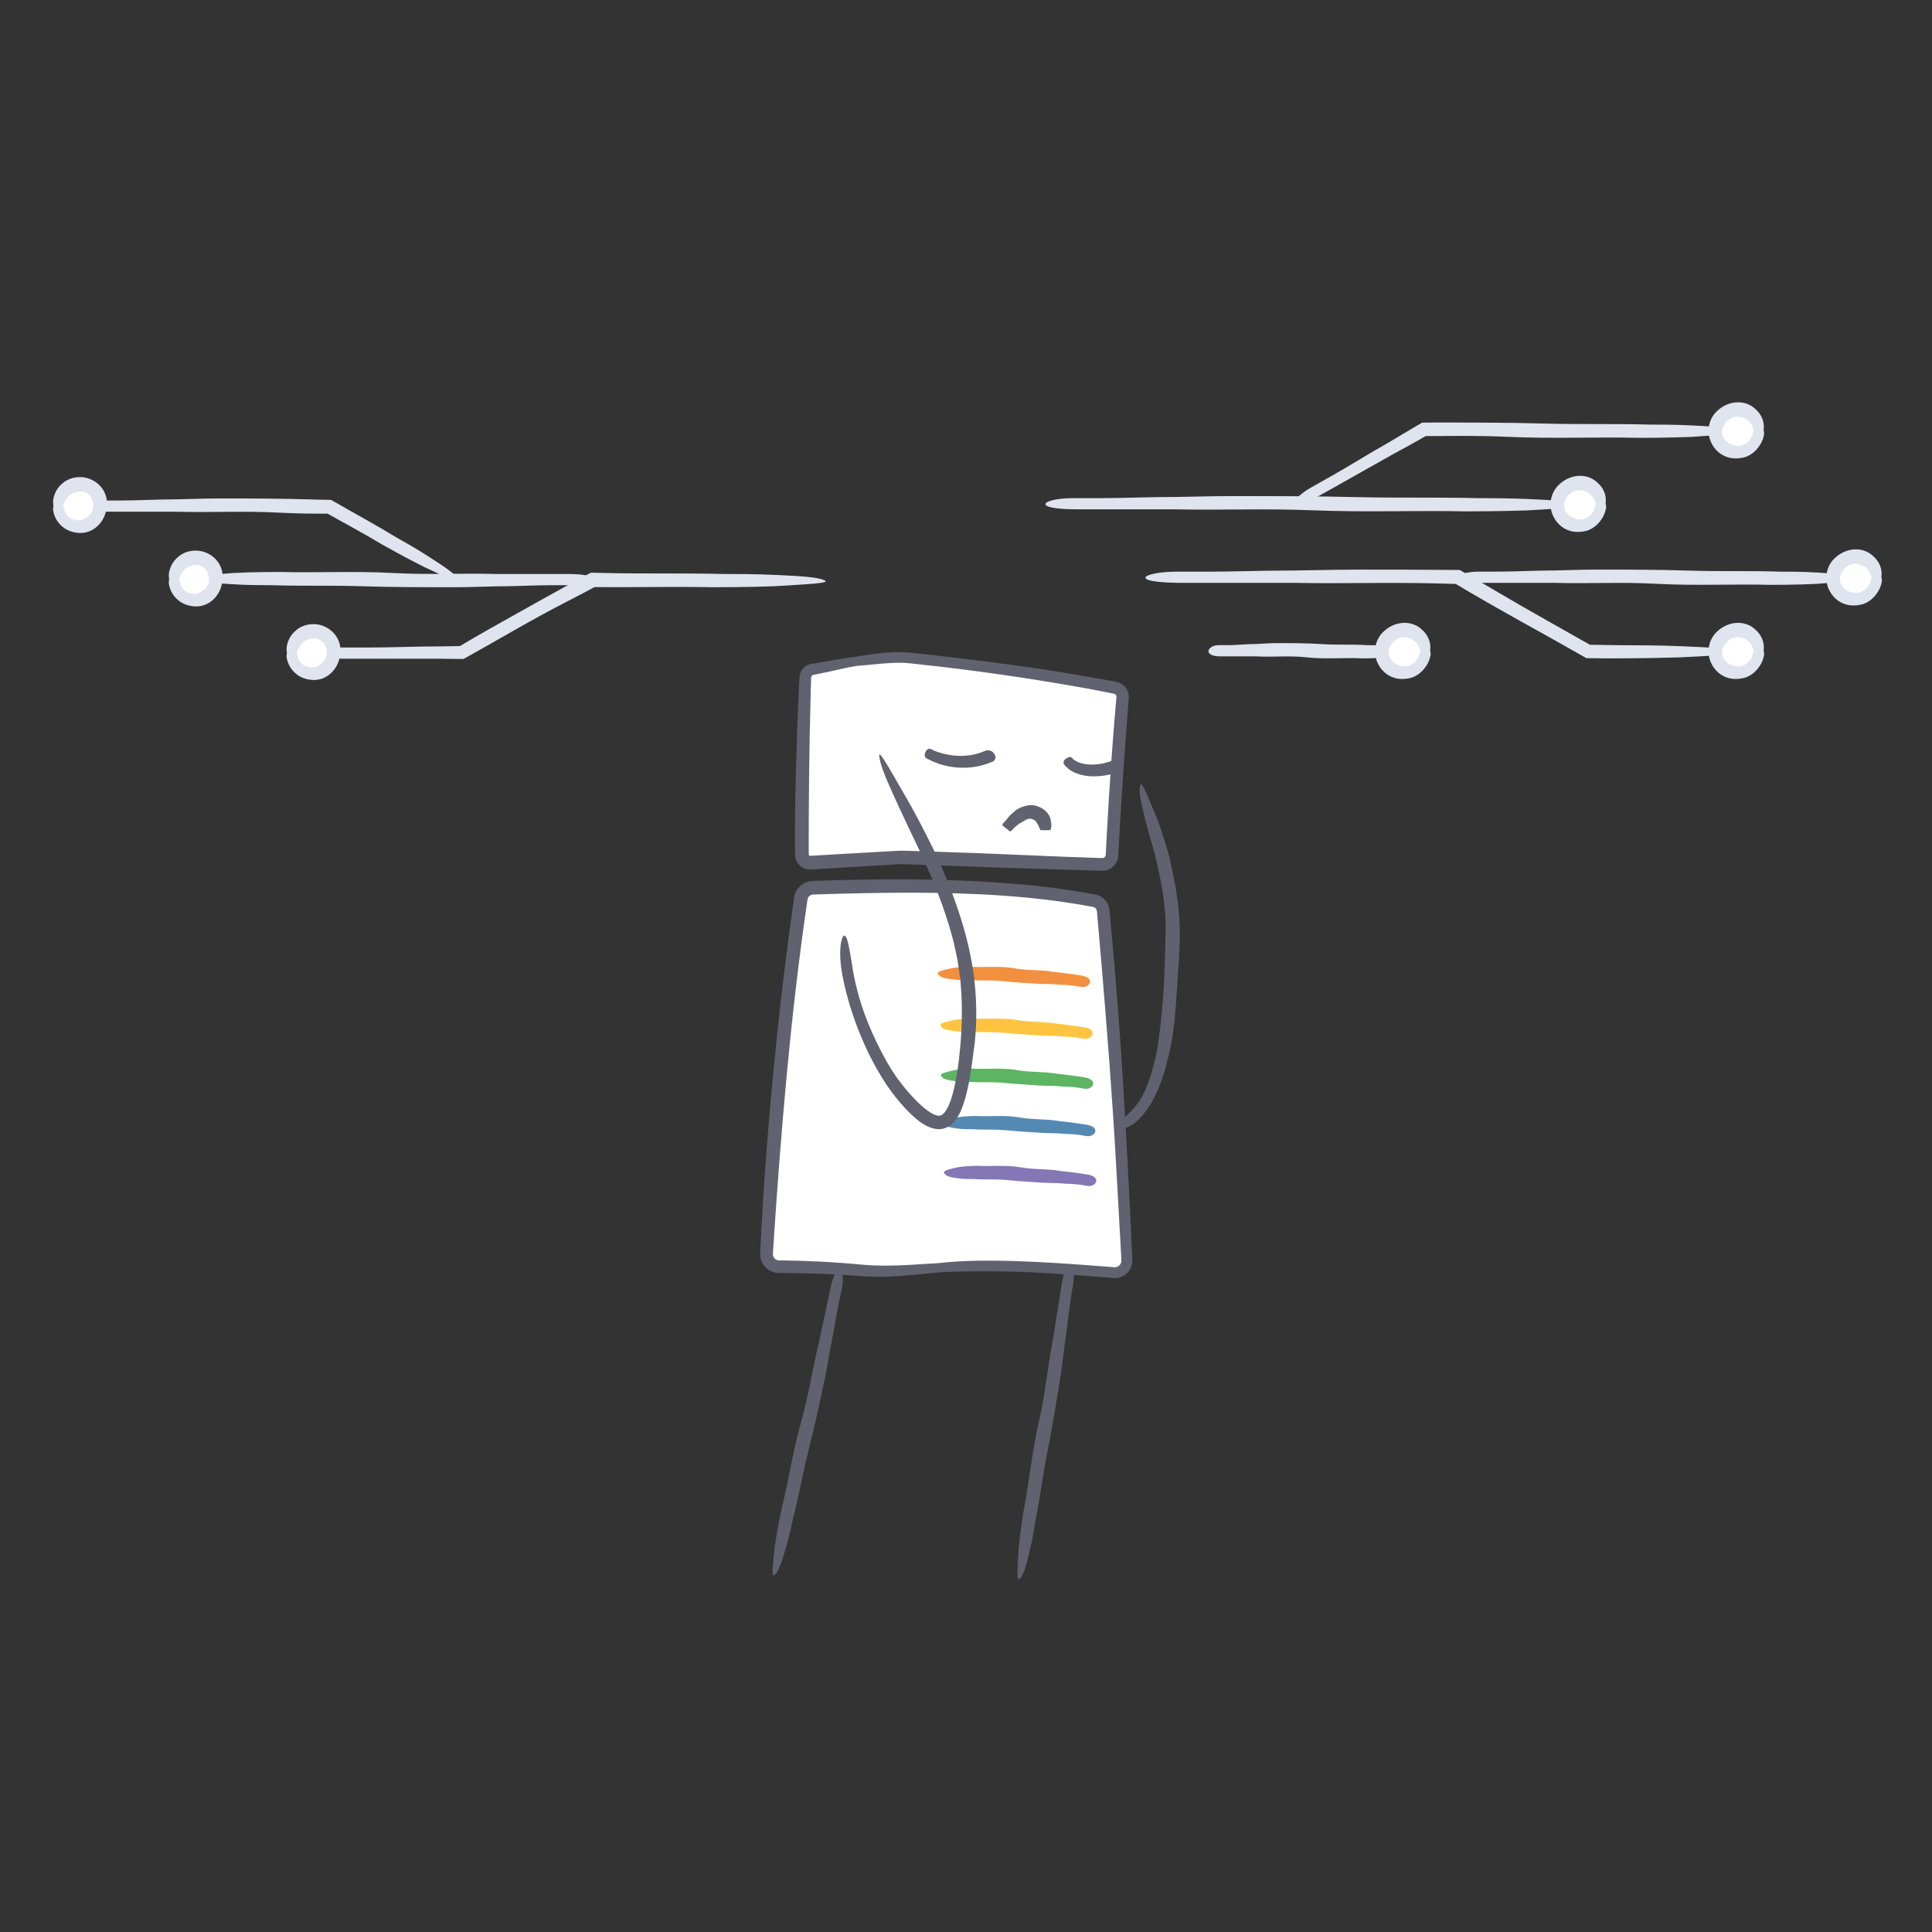 <?xml version="1.0" encoding="UTF-8"?><svg id="Layer_1" xmlns="http://www.w3.org/2000/svg" xmlns:xlink="http://www.w3.org/1999/xlink" viewBox="0 0 700 700"><rect x="0" y="0" width="700" height="700" fill="#333333" stroke="none"/><defs><style>.cls-1{fill:#fff;}.cls-2{fill:#dfe4ee;}.cls-3{fill:#61626f;}.cls-4{fill:#5db564;}.cls-5{fill:#fdc53f;}.cls-6{fill:#f2903f;}.cls-7{fill:#8577b5;}.cls-8{fill:#5489b3;}</style><symbol id="_d" viewBox="0 0 166.3 245.6"><g><g><path class="cls-1" d="M20.47,10.74c6.07-1.96,12.39-4.16,18.56-4.89,26.6-2.26,53.29-3.36,79.98-3.28,1.71,0,3.13,1.3,3.29,3,1.92,19.75,4.35,40.14,7.08,59.8,.25,1.78-.96,3.43-2.74,3.73-23.89,4.04-52.1,8.17-75.59,12.19-11.26,2.65-22.43,5.5-33.61,8.4-1.85,.48-3.73-.69-4.1-2.57C9.14,65.31,5.44,42.43,2.23,20.49c-.23-1.56,.69-3.06,2.17-3.6,5.47-1.97,10.42-4.34,16.07-6.16"/><path class="cls-3" d="M19.93,9.04c-2.57,.76-5.14,1.69-7.79,2.69-1.82,.69-3.7,1.4-5.6,2.12-.94,.34-1.89,.68-2.84,1.02-1.56,.52-2.92,1.85-3.43,3.48C0,19.15-.06,20.07,.06,20.86l.21,1.52c.14,1.01,.28,2.02,.41,3.01,.28,1.99,.56,3.95,.83,5.83,1.1,7.55,2.13,14,2.69,17.44,1.23,8.19,2.54,16.04,3.92,23.71,.68,3.84,1.4,7.63,2.12,11.4l.55,2.82,.14,.7,.03,.18,.05,.24c.05,.2,.09,.4,.17,.59,.26,.78,.71,1.51,1.28,2.11,1.14,1.2,2.79,1.86,4.44,1.77,.4-.02,.83-.1,1.19-.19l.69-.18,1.38-.35c7.36-1.86,14.71-3.73,22.23-5.63,1.88-.47,3.77-.94,5.67-1.41,.95-.24,1.91-.47,2.86-.71,.95-.26,1.95-.34,2.93-.52,3.94-.6,7.95-1.22,12.03-1.84,16.35-2.45,33.1-5.06,49.63-7.68,2.07-.33,4.13-.66,6.19-.98l3.08-.49,1.54-.25,.77-.12c.41-.07,.91-.2,1.34-.38,1.78-.72,3.16-2.31,3.61-4.18,.11-.46,.18-.94,.18-1.42,0-.24-.01-.47-.03-.71l-.03-.27-.03-.19-.21-1.53c-.27-2.04-.55-4.07-.82-6.1-1.07-8.1-2.07-16.08-2.98-23.84-.91-7.77-2.05-17.25-3.07-26.76l-.1-.89-.02-.22-.05-.36c-.03-.26-.11-.52-.17-.78-.31-1.03-.9-1.96-1.69-2.67-.79-.71-1.76-1.21-2.8-1.42-.26-.05-.52-.09-.78-.1l-.39-.02h-1.11c-2.37,.04-4.72,.06-7.01,.09-4.58,.08-8.94,.16-12.87,.22-4.36,.08-12.21,.37-20.93,.85-8.71,.46-18.29,1.11-26.12,1.68-4.35,.31-8.26,.63-11.77,.92-3.68,.39-6.71,1.18-9.29,1.87-3.86,1.07-7.15,2.32-9.98,3.41l1.08,3.35c3.56-.95,7.85-2.41,13.27-3.68,.82-.19,1.75-.38,2.8-.57,1.07-.18,2.16-.34,3.6-.44,2.81-.22,6.26-.49,10.58-.82,8.66-.64,21.67-1.38,33.17-1.77,11.5-.41,21.49-.5,24.09-.53,2.5,0,4.95,.02,7.37,.02,.61,0,1.21,0,1.81,.01h1.31c.06,.01,.11,.01,.17,.03,.44,.07,.83,.41,.97,.82,.47,4.53,.93,8.94,1.38,13.27,.97,8.99,2.01,17.65,3.11,26.29,.56,4.32,1.13,8.64,1.7,13,.29,2.18,.59,4.37,.89,6.57l.11,.83,.03,.2v.08c.02,.06,0,.11,0,.16-.02,.21-.08,.43-.2,.61-.12,.18-.28,.34-.47,.44-.22,.12-.26,.12-.97,.23-8.93,1.4-18.19,2.8-28.12,4.21-9.93,1.41-21.69,3.2-33.81,5.08-3.03,.47-6.08,.95-9.13,1.43-1.52,.25-3.05,.45-4.56,.75-1.5,.37-3,.74-4.48,1.11-5.96,1.48-11.82,2.94-17.4,4.33-2.79,.7-5.51,1.38-8.13,2.04-.66,.16-1.31,.33-1.95,.49l-.96,.24-.47,.12s-.06,.02-.08,.01c-.19,.03-.43-.08-.51-.25-.02-.04-.05-.08-.05-.13,0-.03,0,0-.02-.07l-.04-.22-.09-.44c-.11-.59-.23-1.18-.34-1.75-.22-1.15-.44-2.27-.64-3.36-.41-2.17-.79-4.2-1.14-6.07-1.36-7.48-2.24-12.33-2.38-13.08-.27-1.48-1.75-9.61-3.5-19.97-.86-5.18-1.81-10.91-2.76-16.63-.23-1.43-.46-2.86-.69-4.28l-.09-.53c-.01-.1-.02-.13-.02-.2,0-.12,.01-.24,.05-.36,.07-.23,.22-.45,.43-.6,.05-.04,.11-.07,.16-.1l.09-.04,.23-.09,1-.39c.66-.26,1.31-.53,1.95-.79,1.27-.54,2.51-1.06,3.72-1.57,3.13-1.38,6.1-2.66,8.99-3.68l-1.08-3.35Z"/></g><g><path class="cls-1" d="M94.72,232.03c20.95-5.54,43.7-8.15,65.39-10.37,2.81-.29,4.72-2.97,4.08-5.72-10.08-43.01-21.24-86.92-33.39-129.35-.57-1.99-2.39-3.39-4.46-3.39-31.89-.04-64.97,6.37-96.02,13.26-3,.66-6.88,1.52-10.35,2.36-2.18,.52-3.69,2.53-3.58,4.77,2.19,44.48,6.46,91.3,12.33,135.48,.35,2.64,2.84,4.46,5.46,3.98,10.15-1.87,20.39-3.32,30.66-4.35,10.73-1.08,19.48-3.91,29.88-6.66"/><path class="cls-3" d="M94.26,230.31c-3.6,.91-7.29,1.85-11.16,2.83-5.37,1.33-11.01,2.56-16.67,3.18-1.44,.14-2.88,.29-4.31,.43-1.45,.15-2.89,.31-4.32,.46-2.85,.32-5.65,.67-8.35,1.04-5.39,.74-10.38,1.55-14.63,2.31-.49,.09-1.18,.21-1.31,.22-.25,.01-.5-.01-.73-.07-.47-.12-.87-.39-1.16-.71-.28-.33-.47-.69-.54-1.06-.03-.11-.09-.56-.13-.88-.04-.34-.09-.66-.13-.97-2.87-23.28-5.27-44.75-7.3-66.26-2.02-21.51-3.66-43.07-4.65-66.5l-.02-.55v-.43c-.01-.18,.02-.35,.06-.52,.09-.34,.25-.65,.49-.91,.23-.26,.52-.47,.84-.59,.15-.08,1.12-.27,1.78-.42,2.87-.63,5.75-1.27,8.64-1.91,5.79-1.25,11.61-2.47,17.45-3.65,11.67-2.34,23.41-4.46,35.12-6.09,11.71-1.62,23.39-2.77,34.9-3.12,1.44-.06,2.87-.1,4.3-.1,1.36-.01,2.71-.02,4.06-.04,.56,.04,1.1,.37,1.4,.86,.08,.12,.14,.25,.19,.39l.04,.11,.07,.26,.15,.52,.58,2.06c1.54,5.48,3.06,10.91,4.57,16.26,2.97,10.71,6.59,23.8,10.11,36.93,3.51,13.13,6.92,26.28,9.58,37.08,1.49,6,4.16,16.79,7.14,28.78,.37,1.5,.73,3.02,1.11,4.55,.19,.77,.37,1.53,.56,2.3l.07,.29,.03,.18c.03,.1,.04,.21,.04,.31,.02,.21,0,.42-.04,.63-.16,.83-.79,1.58-1.6,1.86-.22,.08-.38,.11-.67,.15l-1.19,.13c-.79,.09-1.58,.17-2.37,.26-6.31,.69-12.46,1.4-18,2.09-12.31,1.53-22.13,3.16-29.45,4.65-5.49,1.1-10.35,2.36-14.53,3.64l.9,3.4c5.04-1.17,11.27-2.51,19.25-3.99,4.83-.88,12.1-2.15,24.33-3.67,3.06-.38,6.5-.79,10.21-1.2,3.76-.41,7.77-.84,11.92-1.29,1.44-.26,2.8-1.04,3.78-2.15,.97-1.12,1.59-2.57,1.64-4.08,.03-.38,0-.75-.04-1.12-.06-.36-.13-.78-.19-.98l-.36-1.54-.73-3.09c-.98-4.12-1.96-8.24-2.91-12.23-3.82-15.94-7.28-29.74-8.19-33.34-6.77-27.64-13.27-51.53-20.08-75.32l-.64-2.23-.32-1.12-.08-.28-.12-.38c-.09-.26-.2-.52-.32-.77-.97-2-2.99-3.44-5.22-3.68-.27-.04-.58-.04-.81-.05h-.59l-1.17,.02-2.35,.03c-1.57,0-3.13,.06-4.71,.12-6.28,.2-12.61,.63-19.04,1.25-12.85,1.21-26.07,3.17-40.13,5.63-7.03,1.23-14.68,2.73-22.7,4.41-4,.84-8.11,1.73-12.28,2.67-1.04,.23-2.09,.46-3.14,.7l-.79,.18c-.33,.08-.79,.21-1.17,.37-.78,.32-1.51,.78-2.14,1.35-1.26,1.14-2.12,2.72-2.35,4.43-.06,.42-.08,.85-.07,1.28l.04,.85,.08,1.63c.81,17.41,2.01,35.31,3.37,51.54,2.67,32.47,5.96,58.26,6.21,60.39,.14,1.06,.58,4.52,1.23,9.56,.34,2.52,.74,5.43,1.17,8.65,.11,.8,.22,1.62,.34,2.46l.09,.63c.04,.25,.1,.63,.19,.93,.17,.64,.43,1.27,.78,1.85,.7,1.16,1.73,2.13,2.98,2.75,1.24,.62,2.71,.88,4.12,.67,1.87-.34,3.78-.69,5.73-1.04,1.91-.32,3.86-.66,5.84-.99,3.95-.64,8.01-1.23,12.08-1.76,2.03-.27,4.07-.51,6.09-.74,2.02-.22,4.14-.48,6.15-.83,4.05-.67,7.93-1.59,11.55-2.56,4.73-1.3,9.2-2.68,13.46-3.9l-.9-3.41Z"/></g></g></symbol></defs><g><path class="cls-2" d="M501.9,238.18c-3.55,.37-7.99,.37-8.28,.37-6.51-.37-13.31,.37-20.11-.37-6.8-.74-11.83,0-18.64-.37h-12.72c-6.51,0-4.73-4.06-.59-4.06h3.55c2.66,0,6.51-.37,7.99-.37,2.66,0,6.51-.37,9.17-.37,5.32,0,11.24,0,16.86,.37,5.62,.37,10.35,0,15.97,.37,1.18,0,4.44,0,7.1,.37,2.96,.37,5.32,.74,6.21,1.84,1.18,1.11-2.07,1.48-6.51,2.21Z"/><path class="cls-2" d="M553.79,184.91c-9.7,.37-21.82,.37-22.63,.37-17.78-.37-36.37,.37-54.96-.37-18.59-.74-32.33,0-50.92-.37h-34.75c-17.78,0-12.93-4.06-1.62-4.06h9.7c7.27,0,17.78-.37,21.82-.37,7.27,0,17.78-.37,25.05-.37,14.55,0,30.71,0,46.07,.37,15.36,.37,28.29,0,43.64,.37,3.23,0,12.12,0,19.4,.37,8.08,.37,14.55,.74,16.97,1.84,3.23,1.11-5.66,1.48-17.78,2.21Z"/><g><circle class="cls-1" cx="508.65" cy="235.78" r="7.71"/><path class="cls-2" d="M518.15,235.78c.03-.41,.11-.85,.09-1.31,.02-1.29-.39-2.72-1.01-3.84-.62-1.12-1.39-1.93-1.83-2.3-1.95-2.02-4.72-2.85-7.25-2.63-2.57,.2-5.01,1.34-7.02,3.29-2.04,1.94-3.18,5-2.88,7.91,.25,2.95,1.89,5.65,4.1,7.28,1.1,.83,2.69,1.53,4.34,1.74,1.65,.22,3.29,0,4.57-.34,.71-.18,1.97-.71,3.1-1.63,1.15-.9,2.13-2.16,2.76-3.27,.72-1.24,1.01-2.36,1.17-3.2,.12-.63,.02-1.22-.13-1.7h-3.52c-.09,.18-.16,.38-.22,.6-.09,.21-.12,.46-.2,.72-.08,.32-.2,.81-.61,1.54-.2,.37-.52,.78-.9,1.19-.4,.39-.88,.74-1.36,1.01-.98,.52-1.96,.62-2.2,.64-1.92-.04-3.52-.68-4.68-1.89-.57-.6-1.02-1.33-1.23-2.16-.2-.83-.17-1.76,.16-2.61,.33-.84,.86-1.74,1.62-2.44,.74-.72,1.69-1.19,2.61-1.39,.92-.19,1.8-.12,2.4,.03,.61,.15,.99,.34,1.05,.36,.11,.06,.78,.31,1.48,.93,.72,.59,1.4,1.59,1.72,2.55,.16,.3,.25,.62,.36,.94h3.52Z"/></g><path class="cls-2" d="M608.36,238.18c-11.1,.37-24.98,.37-25.9,.37-2.53-.03-5.07-.06-7.67-.09-4.05-2.28-8.13-4.59-12.24-6.91-3.92-2.18-7.86-4.38-11.83-6.59-3.96-2.21-7.93-4.45-11.89-6.72-1.98-1.15-3.95-2.3-5.93-3.44l-2.96-1.75-1.47-.88-.74-.44c-.17-.1-.11-.07-.14-.09l-.04-.04h-.05l-.02-.02h-.11l-.83-.03c-21.28-.74-37,0-58.28-.37h-39.78c-20.35,0-14.8-4.06-1.85-4.06h11.1c8.33,0,20.35-.37,24.98-.37,8.33,0,20.35-.37,28.68-.37,5.81,0,11.85,.01,18.01,.02,6.39,.04,12.92,.07,19.48,.11,2.46,1.42,4.96,2.87,7.46,4.32,2.3,1.35,4.61,2.7,6.9,4.05,5.81,3.43,11.32,6.57,16.78,9.66,5.3,3,10.55,5.96,16.04,9.07,3.41,.05,7.14,.1,11.02,.16,3.7,0,13.88,0,22.2,.37,9.25,.37,16.65,.74,19.43,1.84,3.7,1.11-6.48,1.48-20.35,2.21Z"/><g><circle class="cls-1" cx="629.48" cy="235.78" r="7.71"/><path class="cls-2" d="M638.98,235.78c.03-.41,.11-.85,.09-1.31,.02-1.29-.39-2.72-1.01-3.84-.62-1.12-1.39-1.93-1.83-2.3-1.95-2.02-4.72-2.85-7.25-2.63-2.57,.2-5.01,1.34-7.02,3.29-2.04,1.94-3.18,5-2.88,7.91,.25,2.95,1.89,5.65,4.1,7.28,1.1,.83,2.69,1.53,4.34,1.74,1.65,.22,3.29,0,4.57-.34,.71-.18,1.97-.71,3.1-1.63,1.15-.9,2.13-2.16,2.76-3.27,.72-1.24,1.01-2.36,1.17-3.2,.12-.63,.02-1.22-.13-1.7h-3.52c-.09,.18-.16,.38-.22,.6-.09,.21-.12,.46-.2,.72-.08,.32-.2,.81-.61,1.54-.2,.37-.52,.78-.9,1.19-.4,.39-.88,.74-1.36,1.01-.98,.52-1.96,.62-2.2,.64-1.92-.04-3.52-.68-4.68-1.89-.57-.6-1.02-1.33-1.23-2.16-.2-.83-.17-1.76,.16-2.61,.33-.84,.86-1.74,1.62-2.44,.74-.72,1.69-1.19,2.61-1.39,.92-.19,1.8-.12,2.4,.03,.61,.15,.99,.34,1.05,.36,.11,.06,.78,.31,1.48,.93,.72,.59,1.4,1.59,1.72,2.55,.16,.3,.25,.62,.36,.94h3.52Z"/></g><path class="cls-2" d="M658.42,211.54c-7.22,.37-16.24,.37-16.84,.37-13.23-.37-27.06,.37-40.9-.37-13.83-.74-24.06,0-37.89-.37h-25.86c-13.23,0-9.62-4.06-1.2-4.06h7.22c5.41,0,13.23-.37,16.24-.37,5.41,0,13.23-.37,18.64-.37,10.83,0,22.85,0,34.28,.37,11.43,.37,21.05,0,32.48,.37,2.41,0,9.02,0,14.43,.37,6.01,.37,10.83,.74,12.63,1.84,2.41,1.11-4.21,1.48-13.23,2.21Z"/><g><circle class="cls-1" cx="672.15" cy="209.15" r="7.71"/><path class="cls-2" d="M681.65,209.15c.03-.41,.11-.85,.09-1.31,.02-1.29-.39-2.72-1.01-3.84-.62-1.12-1.39-1.93-1.83-2.3-1.95-2.02-4.72-2.85-7.25-2.63-2.57,.2-5.01,1.34-7.02,3.29-2.04,1.94-3.18,5-2.88,7.91,.25,2.95,1.89,5.65,4.1,7.28,1.1,.83,2.69,1.53,4.34,1.74,1.65,.22,3.29,0,4.57-.34,.71-.18,1.97-.71,3.1-1.63,1.15-.9,2.13-2.16,2.76-3.27,.72-1.24,1.01-2.36,1.17-3.2,.12-.63,.02-1.22-.13-1.7h-3.52c-.09,.18-.16,.38-.22,.6-.09,.21-.12,.46-.2,.72-.08,.32-.2,.81-.61,1.54-.2,.37-.52,.78-.9,1.19-.4,.39-.88,.74-1.36,1.01-.98,.52-1.96,.62-2.2,.64-1.92-.04-3.52-.68-4.68-1.88-.57-.6-1.02-1.33-1.23-2.16-.2-.83-.17-1.76,.16-2.61,.33-.84,.86-1.74,1.62-2.44,.74-.72,1.69-1.19,2.61-1.39,.92-.19,1.8-.12,2.4,.03,.61,.15,.99,.34,1.05,.36,.11,.06,.78,.31,1.48,.93,.72,.59,1.4,1.59,1.72,2.55,.16,.3,.25,.62,.36,.94h3.52Z"/></g><g><circle class="cls-1" cx="572.24" cy="182.51" r="7.71"/><path class="cls-2" d="M581.74,182.51c.03-.41,.11-.85,.09-1.31,.02-1.29-.39-2.72-1.01-3.84-.62-1.12-1.39-1.93-1.83-2.3-1.95-2.02-4.72-2.85-7.25-2.63-2.57,.2-5.01,1.34-7.02,3.29-2.04,1.94-3.18,5-2.88,7.91,.25,2.95,1.89,5.65,4.1,7.28,1.1,.83,2.69,1.53,4.34,1.74,1.65,.22,3.29,0,4.57-.34,.71-.18,1.97-.71,3.1-1.63,1.15-.9,2.13-2.16,2.76-3.27,.72-1.24,1.01-2.36,1.17-3.2,.12-.63,.02-1.22-.13-1.7h-3.52c-.09,.18-.16,.38-.22,.6-.09,.21-.12,.46-.2,.72-.08,.32-.2,.81-.61,1.54-.2,.37-.52,.78-.9,1.19-.4,.39-.88,.74-1.36,1.01-.98,.52-1.96,.62-2.2,.64-1.92-.04-3.52-.68-4.68-1.89-.57-.6-1.02-1.33-1.23-2.16-.2-.83-.17-1.76,.16-2.61,.33-.84,.86-1.74,1.62-2.44,.74-.72,1.69-1.19,2.61-1.39,.92-.19,1.8-.12,2.4,.03,.61,.15,.99,.34,1.05,.36,.11,.06,.78,.31,1.48,.93,.72,.59,1.4,1.59,1.72,2.55,.16,.3,.25,.62,.36,.94h3.52Z"/></g><path class="cls-2" d="M613.48,158.27c-8.41,.37-18.92,.37-19.62,.37-15.42-.37-31.54,.37-47.65-.37-5.57-.25-10.63-.33-15.54-.34-4.73,.03-9.31,.05-14.09,.07-1.75,.99-3.55,2-5.4,3.04-2.03,1.13-4.13,2.27-6.33,3.45-1.83,1.03-14.04,7.91-20.15,11.35-3.05,1.72-4.88,2.75-6.11,3.44-13.43,7.56-11.76,1.97-3.21-2.85,1.83-1.03,4.27-2.41,7.33-4.13,5.5-3.09,13.25-7.89,16.31-9.61,2.3-1.29,4.99-2.88,7.72-4.51,1.36-.81,2.74-1.63,4.08-2.43,.67-.4,1.33-.79,1.98-1.17,.86-.5,1.7-.99,2.51-1.46,1.7-.01,3.04-.02,4.28-.03,12.61,0,26.63,0,39.94,.37,13.31,.37,24.53,0,37.84,.37,2.8,0,10.51,0,16.82,.37,7.01,.37,12.61,.74,14.72,1.84,2.8,1.11-4.91,1.48-15.42,2.21Z"/><g><circle class="cls-1" cx="629.48" cy="155.87" r="7.71"/><path class="cls-2" d="M638.98,155.87c.03-.41,.11-.85,.09-1.31,.02-1.29-.39-2.72-1.01-3.84-.62-1.12-1.39-1.93-1.83-2.3-1.95-2.02-4.72-2.85-7.25-2.63-2.57,.2-5.01,1.34-7.02,3.29-2.04,1.94-3.18,5-2.88,7.91,.25,2.95,1.89,5.65,4.1,7.28,1.1,.83,2.69,1.53,4.34,1.74,1.65,.22,3.29,0,4.57-.34,.71-.18,1.97-.71,3.1-1.63,1.15-.9,2.13-2.16,2.76-3.27,.72-1.24,1.01-2.36,1.17-3.2,.12-.63,.02-1.22-.13-1.7h-3.52c-.09,.18-.16,.38-.22,.6-.09,.21-.12,.46-.2,.72-.08,.32-.2,.81-.61,1.54-.2,.37-.52,.78-.9,1.19-.4,.39-.88,.74-1.36,1.01-.98,.52-1.96,.62-2.2,.64-1.92-.04-3.52-.68-4.68-1.88-.57-.6-1.02-1.33-1.23-2.16-.2-.83-.17-1.76,.16-2.61,.33-.84,.86-1.74,1.62-2.44,.74-.72,1.69-1.19,2.61-1.39,.92-.19,1.8-.12,2.4,.03,.61,.15,.99,.34,1.05,.36,.11,.06,.78,.31,1.48,.93,.72,.59,1.4,1.59,1.72,2.55,.16,.3,.25,.62,.36,.94h3.52Z"/></g></g><g><path class="cls-2" d="M280.8,212.4c-9.66,.37-21.74,.37-22.55,.37-7.07-.15-14.27-.12-21.54-.08-3.64,.02-7.29,.03-10.96,.05-1.83,0-3.67,0-5.51,0l-2.76-.02h-1.38l-.66-.02h-.02l-4.32,2.3-4.97,2.59c-7.05,3.61-13.2,7.02-19.22,10.43-3.01,1.72-5.99,3.42-9.03,5.15-3.21,1.81-6.48,3.66-9.91,5.59-1.36-.01-2.78-.02-4.26-.03-1.28-.02-2.6-.04-3.95-.06h-34.62c-17.72,0-12.88-4.06-1.61-4.06h9.66c7.25,0,17.72-.37,21.74-.37,1.81-.02,3.83-.04,5.94-.06,1.06-.02,2.14-.04,3.23-.06,.55-.01,1.1-.02,1.65-.03l.83-.02h.13l.03-.02,.02-.02h0v-.02l.09-.05,.71-.42c.48-.28,.95-.56,1.42-.84,.94-.55,1.88-1.1,2.79-1.64,1.83-1.05,3.58-2.06,5.15-2.96,5.76-3.23,11.81-6.62,17.95-10.07,3.08-1.7,6.19-3.42,9.29-5.14,3.31-1.8,6.61-3.6,9.89-5.39,.9,.01,1.8,.03,2.7,.04l2.05,.05c15.3,.37,28.18,0,43.48,.37,3.22,0,12.08,0,19.33,.37,8.05,.37,14.49,.74,16.91,1.84,3.22,1.11-5.64,1.48-17.72,2.21Z"/><g><circle class="cls-1" cx="113.42" cy="236.64" r="7.71"/><path class="cls-2" d="M107.49,236.64c.09-.26,.13-.52,.24-.78,.28-.72,.64-1.43,1.04-2,.4-.56,.8-1,1.04-1.2,1.22-.85,2.49-1.32,3.87-1.33,1.35-.02,2.78,.55,3.64,1.78,.85,1.21,1.21,2.66,1.01,4.06-.19,1.37-.95,2.61-1.98,3.38-.51,.38-1.18,.83-1.96,1.07-.78,.24-1.66,.28-2.33,.1-.37-.09-1.06-.22-1.77-.61-.71-.38-1.39-1.01-1.76-1.65-.42-.71-.58-1.36-.67-1.84-.07-.36-.19-.68-.38-.98h-3.52c-.07,.29-.11,.62-.13,.99,.02,.37,.02,.79,.15,1.25,.14,.54,.35,1.38,1.04,2.62,.34,.62,.88,1.33,1.53,2,.67,.66,1.48,1.26,2.3,1.7,1.67,.89,3.33,1.07,3.74,1.1,1.61,.22,3.18-.02,4.55-.59,1.37-.57,2.53-1.46,3.47-2.52,1.87-2.13,2.9-4.98,2.7-8.35-.1-1.69-.85-3.72-2.28-5.32-1.39-1.63-3.43-2.75-5.41-3.17-1.98-.41-3.82-.17-5.09,.23-1.28,.41-2.01,.88-2.12,.94-.21,.15-1.48,.9-2.59,2.33-1.14,1.39-1.94,3.47-1.99,5.19,0,.56,.07,1.1,.13,1.59h3.52Z"/></g><path class="cls-2" d="M84.47,207.6c7.22-.37,16.24-.37,16.84-.37,13.23,.37,27.06-.37,40.9,.37s24.06,0,37.89,.37h25.86c13.23,0,9.62,4.06,1.2,4.06h-7.22c-5.41,0-13.23,.37-16.24,.37-5.41,0-13.23,.37-18.64,.37-10.83,0-22.85,0-34.28-.37-11.43-.37-21.05,0-32.48-.37-2.41,0-9.02,0-14.43-.37-6.01-.37-10.83-.74-12.63-1.84-2.41-1.11,4.21-1.48,13.23-2.21Z"/><g><circle class="cls-1" cx="70.74" cy="210" r="7.71"/><path class="cls-2" d="M64.82,210c.09-.26,.13-.52,.24-.78,.28-.72,.64-1.44,1.04-2,.4-.56,.8-1,1.04-1.2,1.22-.85,2.49-1.32,3.87-1.33,1.35-.02,2.78,.55,3.64,1.78,.85,1.21,1.21,2.66,1.01,4.06-.19,1.37-.95,2.61-1.98,3.38-.51,.38-1.18,.83-1.96,1.07-.78,.24-1.66,.28-2.33,.1-.37-.09-1.06-.22-1.77-.62-.71-.38-1.39-1.01-1.76-1.65-.42-.71-.58-1.36-.67-1.84-.07-.36-.19-.68-.38-.98h-3.52c-.07,.29-.11,.62-.13,.99,.02,.37,.02,.79,.15,1.25,.14,.55,.35,1.38,1.04,2.62,.34,.62,.88,1.33,1.53,2,.67,.66,1.48,1.26,2.3,1.7,1.67,.89,3.33,1.07,3.74,1.1,1.61,.22,3.18-.02,4.55-.59,1.37-.57,2.53-1.46,3.47-2.52,1.87-2.13,2.9-4.98,2.7-8.35-.1-1.69-.85-3.72-2.28-5.32-1.39-1.63-3.43-2.75-5.41-3.16-1.98-.41-3.82-.17-5.09,.23-1.28,.41-2.01,.88-2.12,.94-.21,.15-1.48,.9-2.59,2.33-1.14,1.39-1.94,3.47-1.99,5.19,0,.56,.07,1.1,.13,1.59h3.52Z"/></g><path class="cls-2" d="M153.45,205.31c-6.51-3.24-14.42-7.69-14.94-7.99-3.29-1.98-6.67-3.9-10.1-5.81-3.23-1.79-6.48-3.59-9.76-5.41-1.22,0-2.44,0-3.67,0-1.46-.01-2.93-.03-4.4-.04-2.94-.05-5.88-.14-8.83-.29-13.92-.74-24.2,0-38.12-.37h-26.02c-13.31,0-9.68-4.06-1.21-4.06h7.26c5.45,0,13.31-.37,16.34-.37,5.45,0,13.31-.37,18.76-.37,10.89,0,22.99,0,34.49,.37,1.08,.03,2.14,.06,3.16,.09,1.23,.02,2.42,.04,3.55,.05,2.14,1.22,4.23,2.42,6.3,3.6,1.9,1.07,3.78,2.13,5.67,3.2,3.78,2.13,7.57,4.3,11.57,6.73,2.11,1.19,7.91,4.45,12.47,7.45,5.09,3.29,9.13,5.99,10.17,7.84,1.57,2.15-4.41-.79-12.69-4.6Z"/><g><circle class="cls-1" cx="28.81" cy="183.37" r="7.71"/><path class="cls-2" d="M22.89,183.37c.09-.26,.13-.52,.24-.78,.28-.72,.64-1.43,1.04-2,.4-.56,.8-1,1.04-1.2,1.22-.85,2.49-1.32,3.87-1.33,1.35-.02,2.78,.55,3.64,1.78,.85,1.21,1.21,2.66,1.01,4.06-.19,1.37-.95,2.61-1.98,3.38-.51,.38-1.18,.83-1.96,1.07-.78,.24-1.66,.28-2.33,.1-.37-.09-1.06-.22-1.77-.61-.71-.38-1.39-1.01-1.76-1.65-.42-.71-.58-1.36-.67-1.84-.07-.36-.19-.68-.38-.98h-3.52c-.07,.29-.11,.62-.13,.99,.02,.37,.02,.79,.15,1.25,.14,.54,.35,1.38,1.04,2.62,.34,.62,.88,1.33,1.53,2,.67,.66,1.48,1.26,2.3,1.7,1.67,.89,3.33,1.07,3.74,1.1,1.61,.22,3.18-.02,4.55-.59,1.37-.57,2.53-1.46,3.47-2.52,1.87-2.13,2.9-4.98,2.7-8.35-.1-1.69-.85-3.72-2.28-5.32-1.39-1.63-3.43-2.75-5.41-3.17-1.98-.41-3.82-.17-5.09,.23-1.28,.41-2.01,.88-2.12,.94-.21,.15-1.48,.9-2.59,2.33-1.14,1.39-1.94,3.47-1.99,5.19,0,.56,.07,1.1,.13,1.59h3.52Z"/></g></g><g><use width="166.3" height="245.6" transform="translate(293.3 225.98) rotate(10.73) scale(.95)" xlink:href="#_d"/><path class="cls-6" d="M344.97,350.77c2.77-.44,6.26-.49,6.5-.49,5.11,.31,10.49-.4,15.83,.52,5.32,.94,9.33,.44,14.65,1.35,.35,.04,1.68,.19,3.22,.36,1.54,.21,3.28,.41,4.44,.61,1.16,.18,1.85,.29,2.32,.36,5.09,.91,2.89,4.64-.22,4.08-.67-.13-1.58-.25-2.7-.43-2.03-.32-5.02-.31-6.15-.43-2.04-.24-5.03-.14-7.07-.28-4.1-.3-8.66-.5-13-.95-4.35-.45-8.03-.08-12.4-.39-.92,.02-3.45,.05-5.53-.26-2.31-.32-4.17-.62-4.9-1.71-.96-1.08,1.57-1.53,5.03-2.35Z"/><path class="cls-5" d="M345.92,369.52c2.77-.44,6.26-.49,6.5-.49,5.11,.31,10.49-.4,15.83,.52,5.32,.94,9.33,.45,14.65,1.35,.35,.04,1.68,.19,3.22,.36,1.54,.21,3.28,.41,4.44,.61,1.16,.18,1.85,.29,2.32,.36,5.09,.91,2.89,4.64-.22,4.08-.67-.13-1.58-.25-2.7-.43-2.03-.32-5.02-.31-6.15-.43-2.04-.24-5.03-.14-7.07-.28-4.1-.3-8.66-.5-13-.95-4.35-.45-8.03-.08-12.4-.39-.92,.02-3.45,.05-5.53-.26-2.31-.32-4.17-.62-4.9-1.71-.96-1.08,1.57-1.53,5.03-2.35Z"/><path class="cls-4" d="M346.11,387.67c2.77-.44,6.26-.49,6.5-.49,5.11,.31,10.49-.4,15.83,.52,5.32,.94,9.33,.44,14.65,1.35,.35,.04,1.68,.19,3.22,.36,1.54,.21,3.28,.41,4.44,.61,1.16,.18,1.85,.29,2.32,.36,5.09,.91,2.89,4.64-.22,4.08-.67-.13-1.58-.25-2.7-.43-2.03-.32-5.02-.31-6.15-.43-2.04-.24-5.03-.14-7.07-.28-4.1-.3-8.66-.5-13-.95-4.35-.45-8.03-.08-12.4-.39-.92,.02-3.45,.05-5.53-.26-2.31-.32-4.17-.62-4.9-1.71-.96-1.08,1.57-1.53,5.03-2.35Z"/><path class="cls-8" d="M346.88,404.82c2.77-.44,6.26-.49,6.5-.49,5.11,.31,10.49-.4,15.83,.52,5.32,.94,9.33,.45,14.65,1.35,.35,.04,1.68,.19,3.22,.36,1.54,.21,3.28,.41,4.44,.61,1.16,.18,1.85,.29,2.32,.36,5.09,.91,2.89,4.64-.22,4.08-.67-.13-1.58-.25-2.7-.43-2.03-.32-5.02-.31-6.15-.43-2.04-.24-5.03-.14-7.07-.28-4.1-.3-8.66-.5-13-.95-4.35-.45-8.03-.08-12.4-.39-.92,.02-3.45,.05-5.53-.26-2.31-.32-4.17-.62-4.9-1.71-.96-1.08,1.57-1.53,5.03-2.35Z"/><path class="cls-7" d="M347.22,422.88c2.77-.44,6.26-.49,6.5-.49,5.11,.31,10.49-.4,15.83,.52,5.32,.94,9.33,.45,14.65,1.35,.35,.04,1.68,.19,3.22,.36,1.54,.21,3.28,.41,4.44,.61,1.16,.18,1.85,.29,2.32,.36,5.09,.91,2.89,4.64-.22,4.08-.67-.13-1.58-.25-2.7-.43-2.03-.32-5.02-.31-6.15-.43-2.04-.24-5.03-.14-7.07-.28-4.1-.3-8.66-.5-13-.95-4.35-.45-8.03-.08-12.4-.39-.92,.02-3.45,.05-5.53-.26-2.31-.32-4.17-.62-4.9-1.71-.96-1.08,1.57-1.53,5.03-2.35Z"/><path class="cls-3" d="M280.77,559.87c.81-5.62,2.28-12.55,2.38-13.01,2.52-10.09,4.05-20.86,7.02-31.34,2.97-10.47,3.92-18.48,6.53-29.03,.29-1.39,2.25-10.62,3.23-15.24,.49-2.31,.78-3.7,.98-4.62,2.15-10.16,5.54-6.55,4.17-.08-.29,1.39-.69,3.23-1.18,5.54-.88,4.16-1.79,10.24-2.28,12.55-.88,4.16-1.79,10.24-2.68,14.4-1.76,8.32-3.72,17.55-5.94,26.25s-3.43,16.17-5.65,24.87c-.39,1.85-1.47,6.93-2.71,11.01-1.34,4.54-2.49,8.16-3.86,9.32-1.47,1.62-.76-3.54-.01-10.62Z"/><path class="cls-3" d="M369.08,561.05c.54-5.77,1.68-12.9,1.75-13.38,2.03-10.41,3.04-21.47,5.51-32.29,2.47-10.83,3.03-19.03,5.13-29.91,.23-1.43,1.74-10.94,2.5-15.7,.38-2.38,.61-3.81,.76-4.76,1.66-10.47,5.22-6.97,4.16-.31-.23,1.43-.53,3.33-.91,5.71-.68,4.28-1.3,10.52-1.68,12.9-.68,4.28-1.3,10.52-1.98,14.81-1.36,8.56-2.87,18.08-4.68,27.06-1.8,8.98-2.65,16.65-4.45,25.63-.3,1.9-1.13,7.14-2.18,11.36-1.12,4.7-2.09,8.45-3.41,9.7-1.4,1.73-.93-3.56-.52-10.81Z"/><path class="cls-3" d="M360.37,273.33c-1.15-1.9-2.81-1.54-3.59-1.23-2.78,1.24-5.95,1.82-9.15,1.77-3.2-.08-6.43-.76-9.39-1.99-.41-.13-1.82-1.49-2.87,.49-.52,.99-.36,1.63-.05,2.04,.3,.4,.73,.55,.73,.55,3.52,1.85,7.19,2.89,11.02,3.14,3.82,.25,7.85-.21,11.97-1.89,0,0,.16-.04,.38-.14,.23-.09,.51-.26,.75-.5,.49-.48,.8-1.21,.2-2.24Z"/><path class="cls-3" d="M406.59,276.89c-1.14-1.89-2.51-1.73-3.16-1.47-1.17,.49-2.43,.87-3.72,1.16-1.3,.26-2.62,.42-3.94,.45-1.31,0-2.6-.13-3.81-.43-1.2-.31-2.27-.84-3.13-1.55-.3-.18-.55-1.46-2.46-.28-1.9,1.17-.6,2.56-.57,2.5,1.27,1.53,2.95,2.47,4.59,3.06,1.65,.58,3.33,.88,4.98,.94,3.32,.11,6.61-.37,10.17-1.68,0,0,.56-.11,.98-.54,.42-.44,.67-1.13,.07-2.16Z"/><path class="cls-3" d="M380.56,300.79l.17-.5c.36-.97,.16-2.26,.03-2.73-.08-1.15-.59-2.29-1.47-3.27-.87-.98-2.13-1.76-3.48-2.21-1.37-.49-2.76-.42-3.92-.17-1.18,.26-2.2,.71-3.11,1.18-.92,.48-1.9,1.57-2.65,2.17-.43,.33-1.24,1.51-1.89,2.19-.37,.37-.65,.7-.86,.93-.15,.18-.21,.42-.19,.67l2.74,2.2c.24-.04,.45-.14,.63-.35,.12-.12,.28-.32,.58-.62,.57-.63,1.9-1.71,2.12-1.84,.89-.43,1.55-.92,2.26-1.31,.69-.38,1.5-.66,2.28-.39,.39,.12,.72,.26,.93,.38,.21,.12,.29,.2,.41,.3,.24,.19,.57,.78,.59,.81,.04,.03,.19,.28,.39,.67,.2,.39,.43,.94,.62,1.43,.1,.16,.2,.32,.29,.47l3.52-.02Z"/><path class="cls-3" d="M329.85,291.63c1.36,2.45,2.76,5.1,4.12,7.67,1.34,2.59,2.62,5.14,3.75,7.4,1.08,2.29,2.02,4.29,2.72,5.77,.69,1.49,1.08,2.48,1.18,2.69,3.99,9.6,7.67,19.7,9.86,30.37,2.22,10.64,2.85,21.78,1.64,32.66-.74,5.43-1.28,10.47-2.33,15.33-.51,2.43-1.11,4.83-1.96,7.2-.43,1.19-.92,2.37-1.59,3.53-.67,1.15-1.48,2.33-2.71,3.31-1.2,.99-2.95,1.62-4.58,1.55-1.63-.05-3.04-.58-4.26-1.2-2.45-1.27-4.34-2.97-6.16-4.74-1.8-1.78-3.46-3.7-5.08-5.72-1.62-2.01-3.18-4.25-4.63-6.59-.39-.61-1.29-2.09-2.45-4.12-1.14-2.05-2.5-4.66-3.8-7.53-2.64-5.72-5.01-12.45-6.27-17.04-1.28-4.58-1.81-7.41-2.16-9.29-.95-5.18-.8-8.87-.47-11.08,.42-2.23,.95-3.02,1.45-2.75,.51,.27,.96,1.56,1.35,3.53,.25,.99,.43,2.15,.66,3.46,.27,1.31,.43,2.76,.72,4.33,.11,.67,.23,1.4,.35,2.19,.16,.78,.34,1.62,.52,2.51,.17,.9,.4,1.84,.66,2.84,.26,1,.49,2.06,.83,3.15,1.09,3.98,2.84,8.73,4.71,12.92,1.87,4.19,3.77,7.84,4.9,9.81,.25,.45,.5,.91,.76,1.38,.28,.46,.56,.93,.85,1.41l.89,1.46c.31,.49,.65,.96,.98,1.45,.33,.49,.67,.98,1.01,1.48,.37,.47,.73,.95,1.1,1.43,.72,.96,1.54,1.93,2.35,2.88,1.63,1.89,3.32,3.71,5.01,5.23,1.68,1.51,3.4,2.8,4.81,3.36,.7,.29,1.33,.42,1.79,.37,.46-.05,.84-.21,1.32-.62,.48-.39,.97-1.05,1.4-1.83,.44-.76,.82-1.65,1.17-2.57,1.37-3.76,2.15-8.09,2.8-12.43,1.2-8.74,1.73-17.67,1.29-26.35-.07-1.08-.15-2.16-.22-3.22-.08-1.06-.12-2.12-.3-3.16-.3-2.08-.58-4.13-.89-6.15-.43-2-.85-3.98-1.27-5.96-.45-1.96-1.06-3.88-1.58-5.82-2.28-7.71-5.25-15.22-8.75-23.3-1.49-3.39-6.02-12.56-9.53-20.2-1.96-4.24-3.7-8.08-4.99-11.22-1.26-3.16-2.07-5.63-2.2-7.13-.65-3.83,4.17,5.21,11.23,17.34Z"/><path class="cls-3" d="M418.84,295.61c1.19,3.09,2.39,6.64,3.28,9.5,.89,2.86,1.44,5.04,1.52,5.31,1.37,6.01,2.7,12.24,3.34,18.64,.14,1.6,.31,3.2,.37,4.82l.1,2.42v2.42c0,3.22-.13,6.35-.35,9.56-.48,6.37-.73,11.92-1.18,17.47-.46,5.55-1.07,11.13-2.68,17.41-.2,.82-.9,3.99-2.12,7.55-1.17,3.58-3.04,7.51-4.65,9.96-.76,1.25-1.53,2.17-2.1,2.94-.65,.72-1.15,1.28-1.54,1.73-2.33,2.38-4.58,3.29-5.94,3.58-1.43,.23-2.04-.05-2.1-.58-.06-.54,.44-1.3,1.25-2.11,.38-.47,.87-.9,1.4-1.4,.51-.54,1.14-1.02,1.75-1.65,1.12-.98,2.46-2.51,3.85-4.68,1.26-1.95,2.45-4.59,3.31-7.09,.88-2.49,1.42-4.84,1.79-6.12,.63-2.32,1.19-5.22,1.61-8.15,.43-2.93,.72-5.89,.99-8.31,1.09-9.67,1.32-20.63,1.59-31.01,.18-10.28-1.65-18.77-4.05-28.81-.57-2.1-2.31-7.85-3.49-12.68-1.34-5.35-2.3-9.69-1.72-11.59,.42-2.42,2.51,3.24,5.76,10.88Z"/></g></svg>